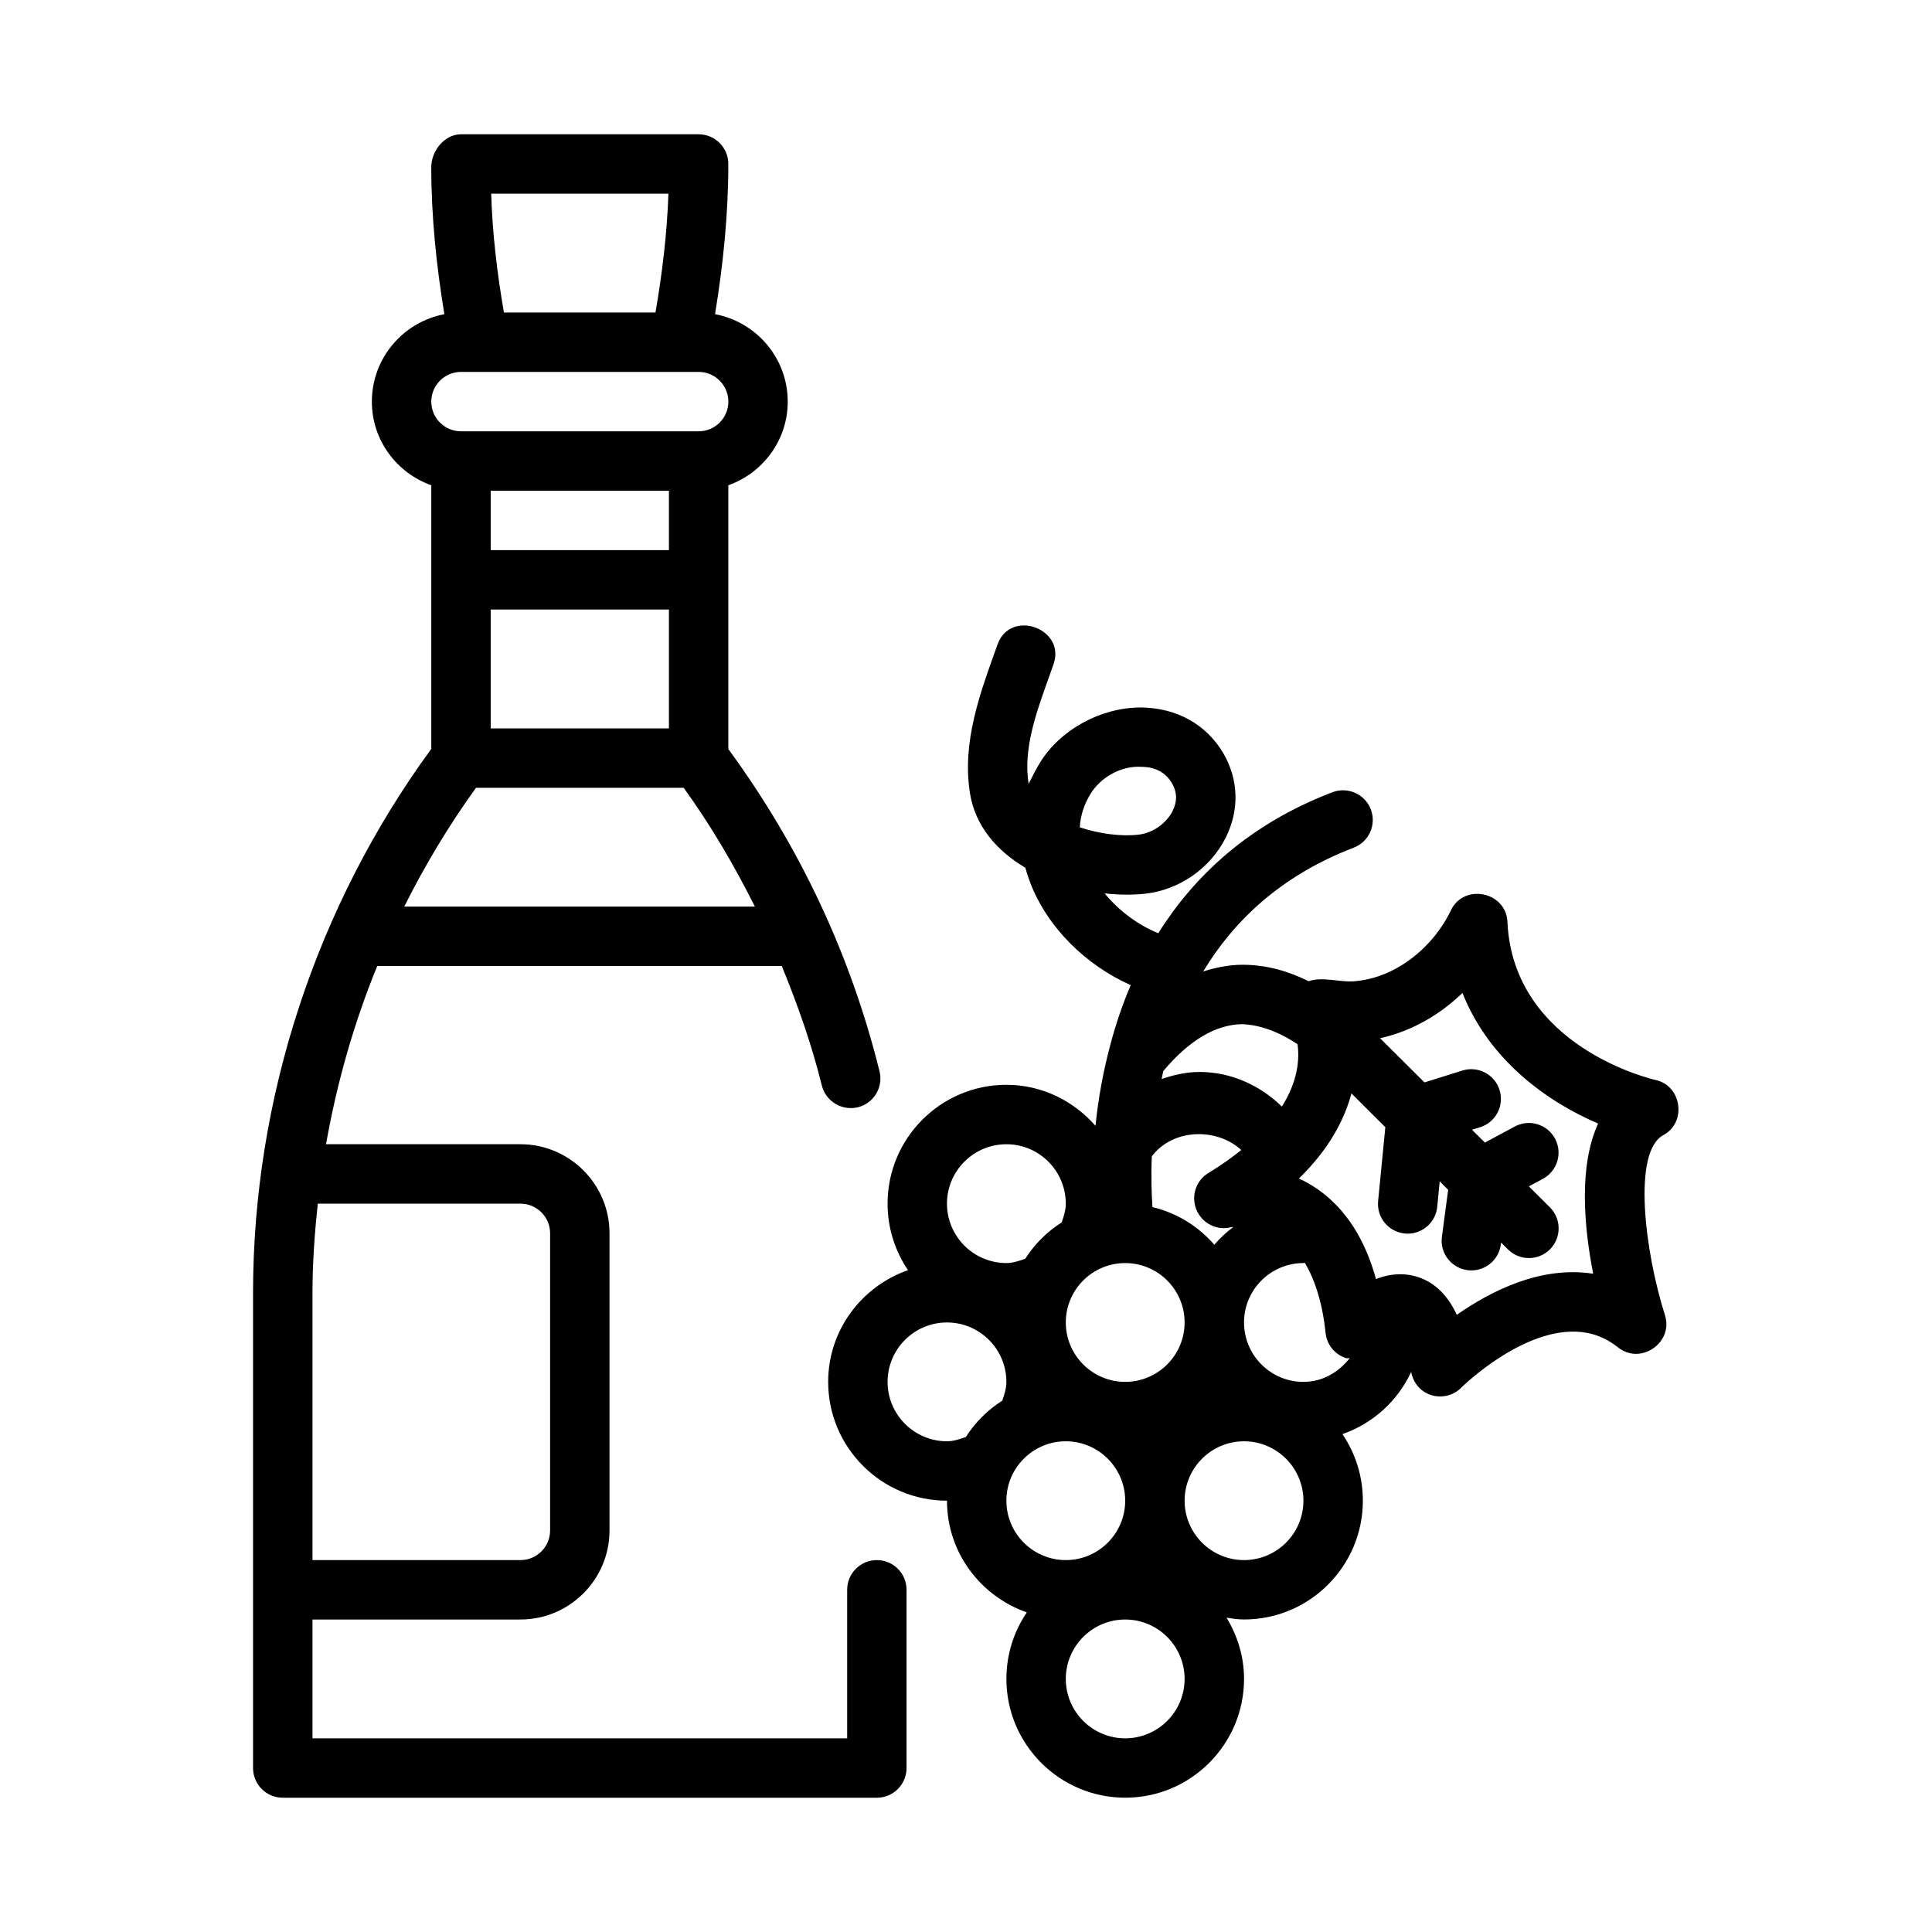 <?xml version="1.0" encoding="UTF-8"?>
<!-- Uploaded to: SVG Repo, www.svgrepo.com, Generator: SVG Repo Mixer Tools -->
<svg fill="#000000" width="800px" height="800px" version="1.1" viewBox="144 144 512 512" xmlns="http://www.w3.org/2000/svg">
 <g>
  <path d="m376.38 557.44c-4.352 0-7.871 3.519-7.871 7.871v39.363h-141.7v-31.488h55.105c13.023 0 23.617-10.594 23.617-23.617v-78.719c0-13.023-10.594-23.617-23.617-23.617h-51.516c2.859-16.172 7.356-32.039 13.574-47.23h107.21c4.211 10.273 7.914 20.777 10.621 31.688 1.047 4.231 5.359 6.742 9.531 5.75 4.223-1.047 6.797-5.312 5.75-9.531-7.684-31.008-21.227-59.684-40.066-85.398l-0.004-69.91c9.141-3.262 15.742-11.918 15.742-22.168 0-11.531-8.316-21.121-19.262-23.176 2.156-13.164 3.519-26.484 3.519-39.801 0-4.352-3.523-7.871-7.875-7.871h-62.977c-4.348 0-7.871 4.375-7.871 8.727 0 13.031 1.352 26.062 3.469 38.953-10.918 2.07-19.211 11.652-19.211 23.168 0 10.25 6.602 18.906 15.742 22.168v69.871c-30.422 41.566-47.23 92.598-47.23 144.12v125.95c0 4.352 3.519 7.871 7.871 7.871h157.44c4.352 0 7.871-3.519 7.871-7.871v-47.23c0-4.352-3.519-7.875-7.871-7.875zm-94.465-94.461c4.344 0 7.871 3.527 7.871 7.871v78.719c0 4.344-3.527 7.871-7.871 7.871h-55.105v-70.848c0-7.902 0.574-15.773 1.402-23.617zm-30.781-78.723c5.484-10.969 11.816-21.523 19.016-31.488h55.02c7.238 9.996 13.402 20.574 18.883 31.488zm22.91-78.719h47.23v31.488h-47.23zm47.23-15.746h-47.23v-15.742h47.23zm-0.137-94.465c-0.359 10.449-1.613 20.949-3.43 31.488h-40.16c-1.785-10.273-3.031-20.688-3.383-31.488zm-54.965 47.234h62.977c4.34 0 7.871 3.527 7.871 7.871s-3.531 7.871-7.875 7.871h-62.977c-4.34 0-7.871-3.527-7.871-7.871s3.531-7.871 7.875-7.871z"/>
  <path d="m584.79 444.83c6.277-3.375 4.906-13.129-2.066-14.629-0.375-0.086-37.707-8.5-39.246-41.934-0.367-7.977-11.52-10.25-14.961-3.043-4.699 9.836-14.684 18.062-25.82 18.832-3.922 0.27-8.09-1.305-11.918-0.031-4.953-2.461-10.766-4.356-17.57-4.356-3.539 0.023-6.973 0.715-10.348 1.777 8.004-13.266 20.465-25.363 39.875-32.801 4.066-1.551 6.098-6.106 4.535-10.164-1.551-4.059-6.121-6.066-10.164-4.535-22.219 8.512-36.656 22.258-46.16 37.367-5.359-2.191-10.426-5.93-14.203-10.555 3.766 0.414 7.441 0.453 10.727 0.086 9.07-1.008 17.25-6.695 21.355-14.859 3.652-7.25 3.438-15.375-0.602-22.301-4.457-7.641-12.285-12.086-21.832-12.199-10.641 0-21.348 5.82-26.754 14.574-1.199 1.945-2.191 3.961-3.043 5.68-1.469-9.215 1.898-18.574 5.457-28.492 0 0 1.125-3.164 1.129-3.176 3.391-9.527-11.477-14.844-14.836-5.242-4.547 12.629-9.473 25.727-7.297 39.383 1.398 8.762 7.18 15.305 14.668 19.742 0.367 1.352 0.809 2.707 1.332 4.051 4.602 11.883 14.758 21.801 26.605 27.066-2.227 5.184-3.945 10.371-5.32 15.477-1.926 7.16-3.285 14.422-4.019 21.809-5.777-6.609-14.164-10.871-23.609-10.871-17.367 0-31.488 14.121-31.488 31.488 0 6.527 1.996 12.594 5.41 17.629-12.277 4.301-21.156 15.875-21.156 29.605 0 17.367 14.121 31.488 31.488 31.488 0 13.727 8.879 25.305 21.156 29.605-3.41 5.027-5.41 11.094-5.41 17.621 0 17.367 14.121 31.488 31.488 31.488s31.488-14.121 31.488-31.488c0-5.953-1.754-11.461-4.633-16.211 1.523 0.227 3.047 0.469 4.633 0.469 17.367 0 31.488-14.121 31.488-31.488 0-6.527-1.996-12.594-5.41-17.629 8.078-2.832 14.652-8.785 18.211-16.496 0.504 2.832 2.453 5.211 5.207 6.117 2.812 0.93 5.988 0.18 8.07-1.938 0.168-0.176 17.703-17.449 33.316-14.523 2.981 0.57 5.695 1.836 8.285 3.891 5.961 4.723 14.676-1.324 12.387-8.547-5.438-17.195-8.617-43.348-0.445-47.738zm-151.75-90.512c2.574-4.18 7.949-7.473 13.516-7.098 3.676 0.047 6.391 1.523 8.055 4.391 1.359 2.328 1.406 4.781 0.145 7.297-1.684 3.344-5.312 5.871-9.023 6.281-4.488 0.539-10.324-0.199-15.574-1.93 0.172-3.121 1.129-6.113 2.883-8.941zm32.766 119.54c-4.25-4.863-9.898-8.43-16.391-9.961-0.234-3.367-0.395-7.938-0.176-13.445 5.504-7.371 17.195-7.703 23.711-1.688-2.519 2.019-5.356 4.059-8.738 6.113-3.297 2.004-4.613 6.106-3.16 9.68 1.461 3.582 5.32 5.609 9.102 4.695 0.039-0.008 0.477-0.066 0.727-0.109-1.871 1.371-3.547 2.965-5.074 4.715zm-23.617 36.352c-8.68 0-15.742-7.062-15.742-15.742 0-8.68 7.062-15.742 15.742-15.742s15.742 7.062 15.742 15.742c0.004 8.676-7.062 15.742-15.742 15.742zm31.043-94.797c5.648 0.246 10.73 2.715 14.633 5.32 0.535 4.012 0.09 9.812-4.16 16.516-5.781-5.641-13.473-9.168-21.828-9.168-3.477 0-6.812 0.77-10.027 1.867 0.152-0.707 0.262-1.398 0.434-2.113 6.789-8.086 13.832-12.332 20.949-12.422zm-62.531 31.82c8.68 0 15.742 7.062 15.742 15.742 0 1.742-0.535 3.359-1.082 4.969-3.891 2.477-7.188 5.762-9.668 9.648-1.617 0.551-3.234 1.129-4.992 1.129-8.68 0-15.742-7.062-15.742-15.742 0-8.68 7.062-15.746 15.742-15.746zm-15.742 78.719c-8.68 0-15.742-7.062-15.742-15.742 0-8.68 7.062-15.742 15.742-15.742 8.68 0 15.742 7.062 15.742 15.742 0 1.742-0.535 3.359-1.082 4.969-3.891 2.477-7.188 5.762-9.668 9.648-1.621 0.551-3.238 1.125-4.992 1.125zm15.742 15.746c0-8.68 7.062-15.742 15.742-15.742 8.68 0 15.742 7.062 15.742 15.742 0 8.68-7.062 15.742-15.742 15.742-8.676 0-15.742-7.062-15.742-15.742zm31.488 62.977c-8.68 0-15.742-7.062-15.742-15.742 0-8.68 7.062-15.742 15.742-15.742s15.742 7.062 15.742 15.742c0.004 8.676-7.062 15.742-15.742 15.742zm31.488-47.234c-8.68 0-15.742-7.062-15.742-15.742 0-8.68 7.062-15.742 15.742-15.742 8.68 0 15.742 7.062 15.742 15.742 0.004 8.68-7.062 15.742-15.742 15.742zm15.746-47.23c-8.68 0-15.742-7.062-15.742-15.742 0-8.68 7.062-15.742 15.742-15.742 0.129 0 0.238-0.066 0.367-0.074 2.758 4.672 4.699 10.828 5.504 18.609 0.324 3.098 2.453 5.695 5.418 6.656 0.312 0.102 0.633-0.039 0.953 0.02-2.883 3.719-7.184 6.273-12.242 6.273zm76.789-28.66c-14.074-2.191-27.414 4.781-36.141 10.887-2.039-4.406-5.32-8.527-10.66-10.125-1.477-0.438-2.922-0.629-4.328-0.629-2.266 0-4.434 0.5-6.434 1.277-2.938-10.691-8.102-18.664-15.438-23.793-1.652-1.152-3.328-2.09-4.988-2.852 8.02-7.805 12.051-15.566 13.922-22.551l8.98 8.949-1.91 19.586c-0.422 4.328 2.746 8.172 7.07 8.594 0.262 0.023 0.516 0.039 0.77 0.039 4.004 0 7.434-3.043 7.828-7.113l0.656-6.742 2.242 2.234-1.66 12.449c-0.578 4.305 2.453 8.266 6.766 8.84 0.355 0.047 0.699 0.07 1.047 0.07 3.891 0 7.266-2.875 7.793-6.836l0.074-0.551 1.824 1.82c1.539 1.531 3.543 2.297 5.559 2.297 2.023 0 4.035-0.77 5.574-2.312 3.066-3.082 3.059-8.062-0.016-11.133l-5.574-5.551 3.719-2c3.828-2.062 5.266-6.836 3.207-10.66-2.055-3.844-6.836-5.266-10.66-3.207l-7.922 4.258-3.418-3.402 2.141-0.668c4.152-1.289 6.465-5.711 5.164-9.855-1.281-4.16-5.742-6.473-9.855-5.164l-10.051 3.141-11.758-11.707c8.82-1.953 16.215-6.578 21.832-11.996 7.117 17.973 22.719 28.973 35.953 34.602-5.223 11.383-3.715 27.566-1.309 39.805z"/>
 </g>
</svg>